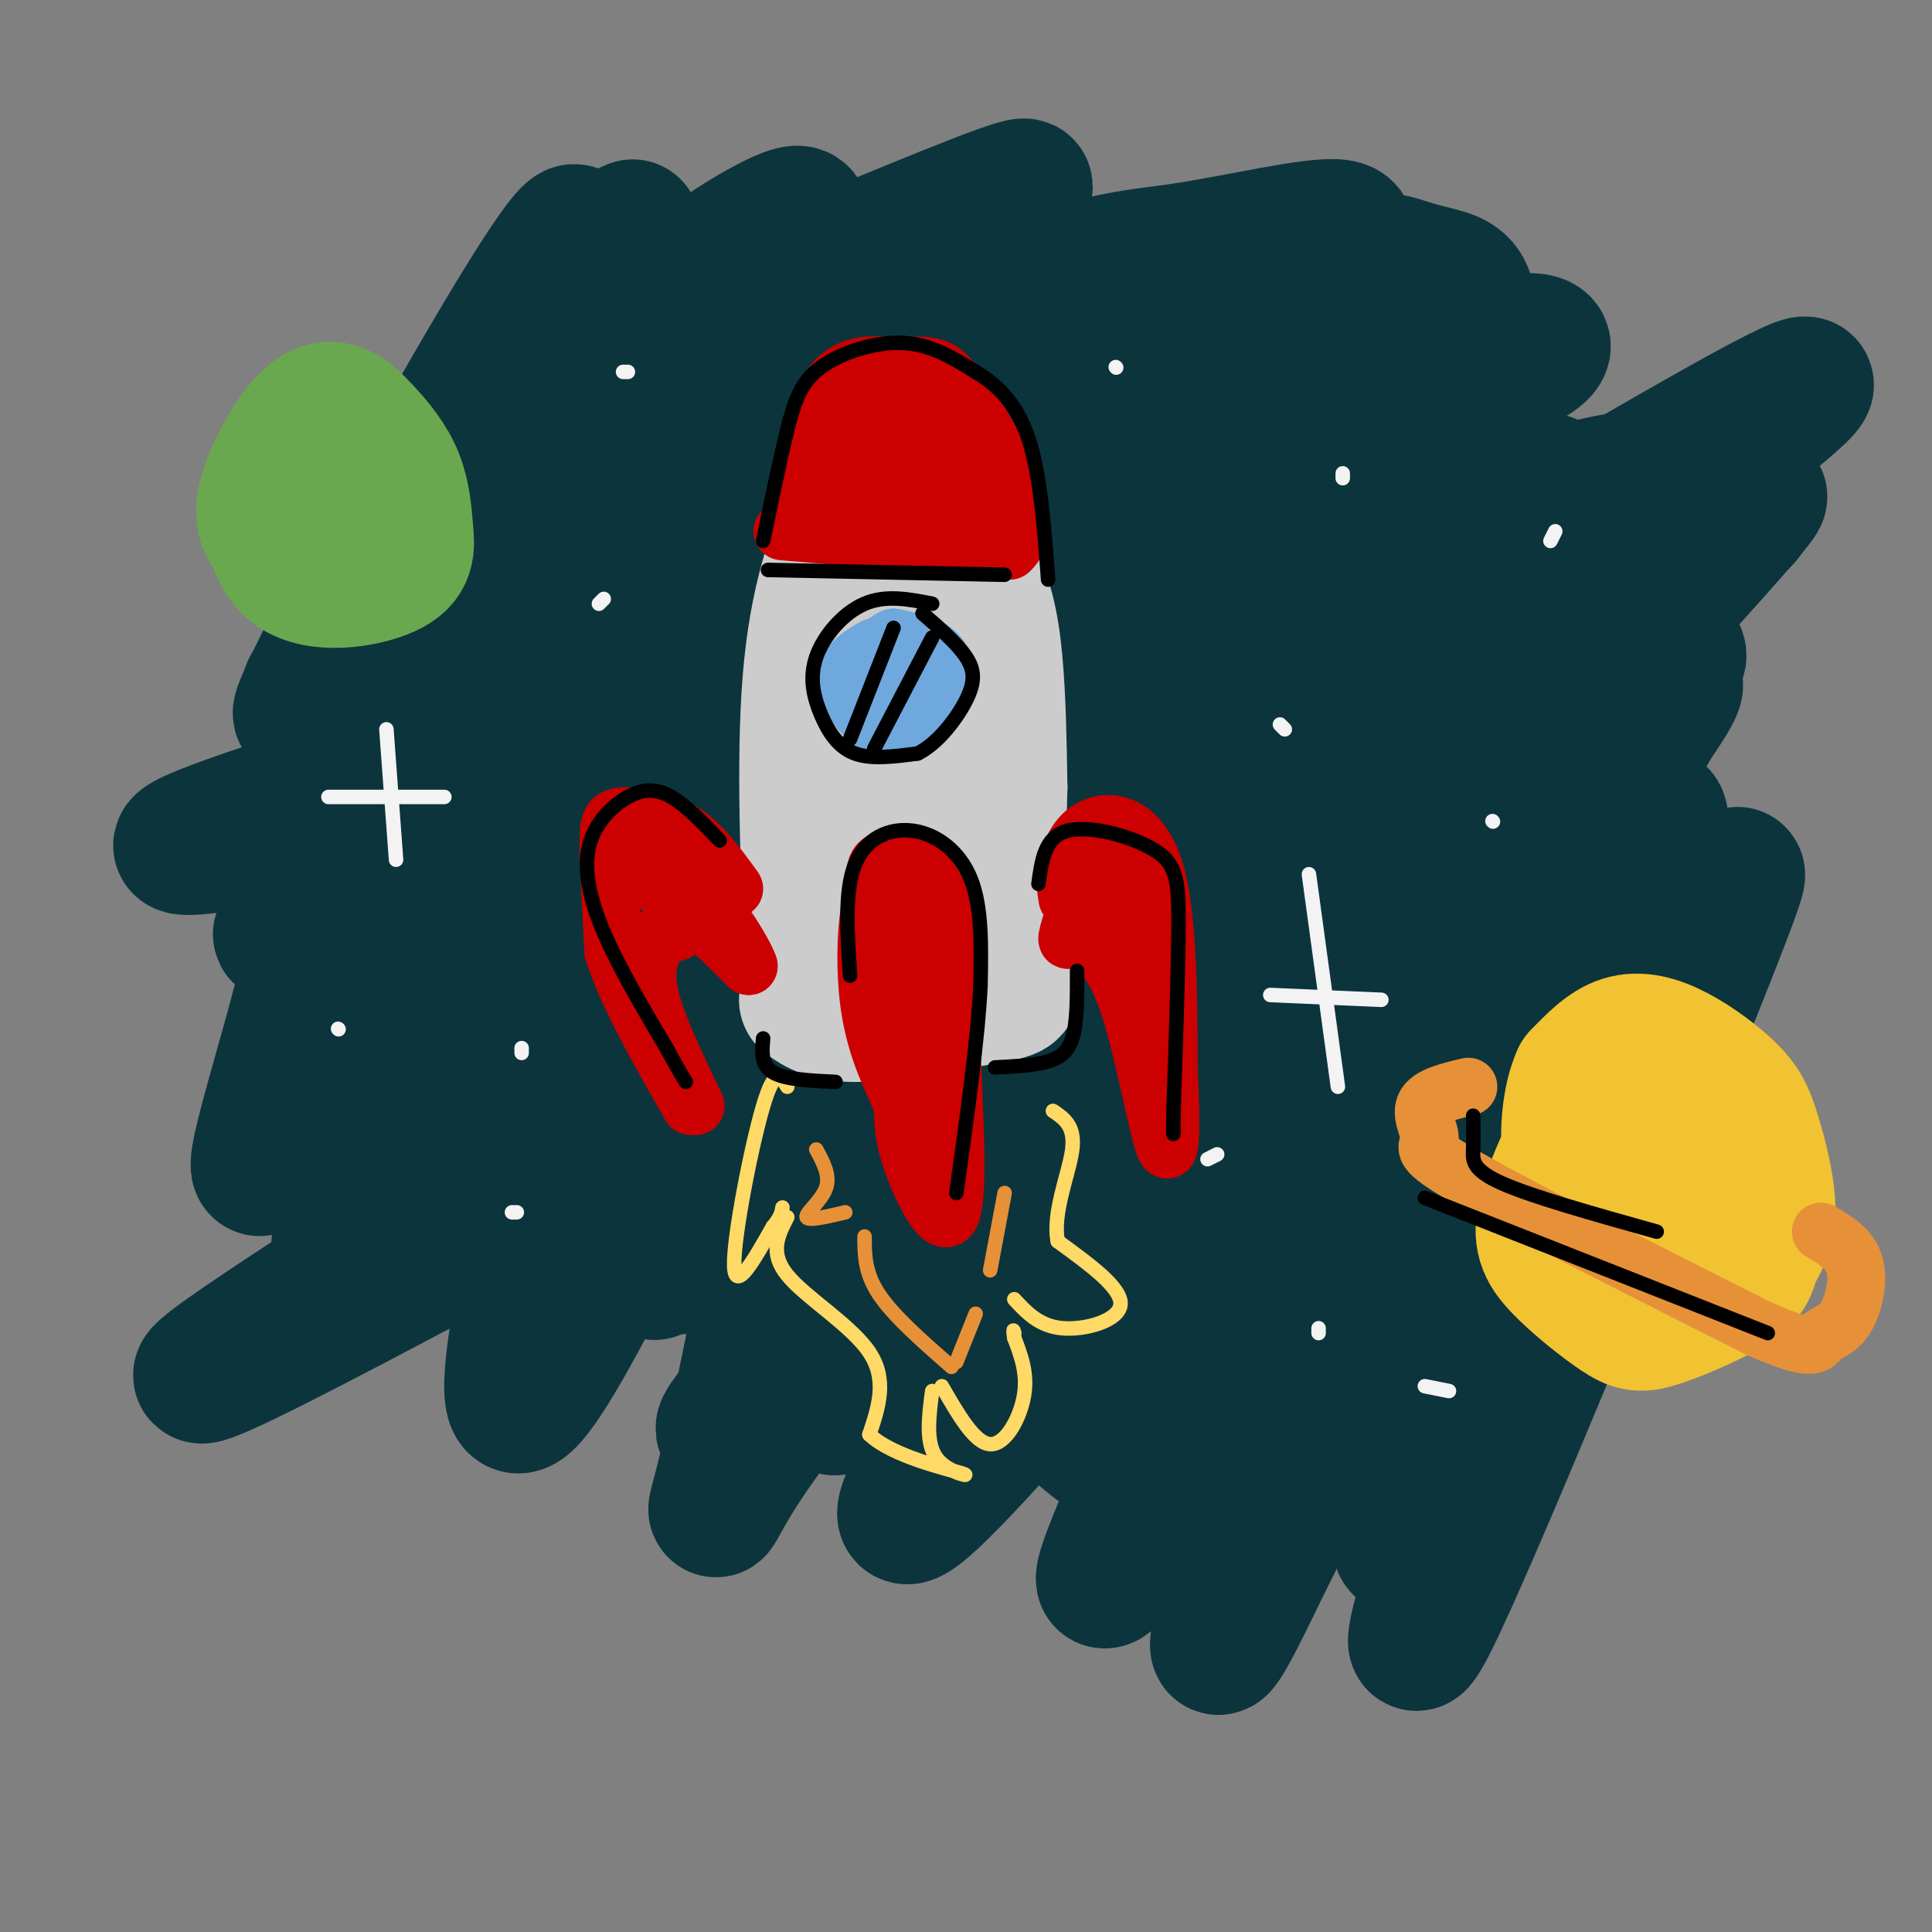 <svg viewBox='0 0 400 400' version='1.1' xmlns='http://www.w3.org/2000/svg' xmlns:xlink='http://www.w3.org/1999/xlink'><rect x="0" y="0" width="400" height="400" fill="#808080" stroke="none"/><g fill='none' stroke='rgb(12,52,61)' stroke-width='28' stroke-linecap='round' stroke-linejoin='round'><path d='M166,46c0.168,-1.587 0.337,-3.175 -6,0c-6.337,3.175 -19.178,11.111 -34,26c-14.822,14.889 -31.623,36.730 -32,38c-0.377,1.270 15.672,-18.031 32,-31c16.328,-12.969 32.934,-19.607 51,-27c18.066,-7.393 37.590,-15.541 35,-13c-2.590,2.541 -27.295,15.770 -52,29'/><path d='M160,68c-10.464,5.239 -10.622,3.836 -32,17c-21.378,13.164 -63.974,40.894 -53,38c10.974,-2.894 75.519,-36.413 112,-53c36.481,-16.587 44.900,-16.240 57,-18c12.100,-1.760 27.882,-5.625 33,-5c5.118,0.625 -0.427,5.739 -15,14c-14.573,8.261 -38.174,19.668 -60,28c-21.826,8.332 -41.876,13.589 -67,23c-25.124,9.411 -55.321,22.974 -66,28c-10.679,5.026 -1.839,1.513 7,-2'/><path d='M76,138c34.134,-15.342 115.969,-52.697 160,-70c44.031,-17.303 50.257,-14.554 55,-13c4.743,1.554 8.002,1.914 10,3c1.998,1.086 2.735,2.898 3,5c0.265,2.102 0.059,4.493 -5,9c-5.059,4.507 -14.972,11.129 -21,17c-6.028,5.871 -8.172,10.991 -49,25c-40.828,14.009 -120.341,36.909 -159,49c-38.659,12.091 -36.465,13.375 -26,12c10.465,-1.375 29.202,-5.409 76,-25c46.798,-19.591 121.657,-54.740 156,-70c34.343,-15.260 28.172,-10.630 22,-6'/><path d='M298,74c8.430,-2.137 18.503,-4.479 21,-3c2.497,1.479 -2.584,6.778 -64,25c-61.416,18.222 -179.168,49.367 -177,45c2.168,-4.367 124.257,-44.246 177,-60c52.743,-15.754 36.141,-7.381 32,-4c-4.141,3.381 4.179,1.772 6,3c1.821,1.228 -2.856,5.292 -6,9c-3.144,3.708 -4.755,7.059 -32,19c-27.245,11.941 -80.122,32.470 -133,53'/><path d='M122,161c-42.480,19.020 -82.179,40.070 -55,30c27.179,-10.070 121.236,-51.259 164,-68c42.764,-16.741 34.237,-9.035 51,-13c16.763,-3.965 58.817,-19.603 28,-3c-30.817,16.603 -134.506,65.446 -181,88c-46.494,22.554 -35.792,18.819 -39,22c-3.208,3.181 -20.325,13.280 -14,12c6.325,-1.280 36.093,-13.937 59,-25c22.907,-11.063 38.954,-20.531 55,-30'/><path d='M190,174c29.632,-15.642 76.212,-39.748 99,-51c22.788,-11.252 21.785,-9.652 30,-12c8.215,-2.348 25.649,-8.645 15,-2c-10.649,6.645 -49.381,26.233 -99,49c-49.619,22.767 -110.125,48.713 -135,59c-24.875,10.287 -14.117,4.914 -6,-1c8.117,-5.914 13.595,-12.371 41,-29c27.405,-16.629 76.737,-43.431 111,-59c34.263,-15.569 53.458,-19.906 66,-23c12.542,-3.094 18.433,-4.945 26,-6c7.567,-1.055 16.812,-1.314 21,0c4.188,1.314 3.320,4.200 3,6c-0.320,1.800 -0.091,2.514 -10,9c-9.909,6.486 -29.954,18.743 -50,31'/><path d='M302,145c-61.355,34.315 -189.741,104.603 -237,129c-47.259,24.397 -13.391,2.903 17,-17c30.391,-19.903 57.305,-38.215 107,-69c49.695,-30.785 122.171,-74.044 157,-94c34.829,-19.956 32.010,-16.608 19,-6c-13.010,10.608 -36.210,28.478 -55,42c-18.790,13.522 -33.171,22.697 -70,42c-36.829,19.303 -96.108,48.736 -125,61c-28.892,12.264 -27.398,7.361 -23,3c4.398,-4.361 11.699,-8.181 19,-12'/><path d='M111,224c44.323,-15.979 145.630,-49.927 194,-68c48.370,-18.073 43.802,-20.271 41,-22c-2.802,-1.729 -3.837,-2.989 -8,-2c-4.163,0.989 -11.454,4.226 -18,5c-6.546,0.774 -12.348,-0.914 -55,29c-42.652,29.914 -122.154,91.431 -129,97c-6.846,5.569 58.965,-44.808 106,-77c47.035,-32.192 75.296,-46.198 76,-44c0.704,2.198 -26.148,20.599 -53,39'/><path d='M265,181c-43.816,30.115 -126.855,85.902 -125,81c1.855,-4.902 88.604,-70.494 132,-102c43.396,-31.506 43.438,-28.928 45,-28c1.562,0.928 4.642,0.204 -22,25c-26.642,24.796 -83.007,75.110 -114,105c-30.993,29.890 -36.613,39.355 -27,31c9.613,-8.355 34.461,-34.530 61,-59c26.539,-24.470 54.770,-47.235 83,-70'/><path d='M298,164c22.633,-18.389 37.714,-29.361 23,-16c-14.714,13.361 -59.224,51.056 -97,88c-37.776,36.944 -68.819,73.136 -40,46c28.819,-27.136 117.498,-117.600 156,-156c38.502,-38.400 26.825,-24.736 -4,9c-30.825,33.736 -80.799,87.544 -111,124c-30.201,36.456 -40.629,55.559 -37,55c3.629,-0.559 21.314,-20.779 39,-41'/><path d='M227,273c18.214,-20.767 44.248,-52.183 71,-82c26.752,-29.817 54.223,-58.033 48,-47c-6.223,11.033 -46.138,61.315 -72,99c-25.862,37.685 -37.671,62.771 -43,76c-5.329,13.229 -4.178,14.600 22,-26c26.178,-40.600 77.382,-123.172 88,-141c10.618,-17.828 -19.350,29.087 -36,56c-16.650,26.913 -19.983,33.823 -28,56c-8.017,22.177 -20.719,59.622 -24,72c-3.281,12.378 2.860,-0.311 9,-13'/><path d='M262,323c5.441,-10.554 14.545,-30.439 35,-71c20.455,-40.561 52.263,-101.800 46,-78c-6.263,23.800 -50.597,132.638 -53,145c-2.403,12.362 37.124,-71.751 56,-111c18.876,-39.249 17.099,-33.633 2,4c-15.099,37.633 -43.521,107.283 -52,124c-8.479,16.717 2.987,-19.499 15,-51c12.013,-31.501 24.575,-58.286 27,-66c2.425,-7.714 -5.288,3.643 -13,15'/><path d='M325,234c-10.375,13.305 -29.812,39.069 -40,52c-10.188,12.931 -11.128,13.030 -15,15c-3.872,1.970 -10.676,5.810 -16,7c-5.324,1.190 -9.169,-0.269 -14,-2c-4.831,-1.731 -10.648,-3.734 -20,-13c-9.352,-9.266 -22.239,-25.796 -27,-34c-4.761,-8.204 -1.396,-8.083 -8,2c-6.604,10.083 -23.179,30.127 -31,42c-7.821,11.873 -6.889,15.574 -2,-6c4.889,-21.574 13.735,-68.425 17,-89c3.265,-20.575 0.947,-14.876 -1,-15c-1.947,-0.124 -3.524,-6.072 -17,19c-13.476,25.072 -38.850,81.163 -44,79c-5.150,-2.163 9.925,-62.582 25,-123'/><path d='M132,168c-4.552,-2.888 -28.430,51.394 -41,76c-12.570,24.606 -13.830,19.538 -17,19c-3.170,-0.538 -8.249,3.456 3,-31c11.249,-34.456 38.825,-107.361 35,-105c-3.825,2.361 -39.053,79.989 -52,105c-12.947,25.011 -3.613,-2.594 2,-24c5.613,-21.406 7.504,-36.614 17,-61c9.496,-24.386 26.595,-57.950 22,-44c-4.595,13.950 -30.884,75.414 -36,86c-5.116,10.586 10.942,-29.707 27,-70'/><path d='M92,119c12.251,-29.988 29.379,-69.958 27,-71c-2.379,-1.042 -24.267,36.844 -39,64c-14.733,27.156 -22.313,43.580 -15,32c7.313,-11.580 29.518,-51.166 43,-72c13.482,-20.834 18.241,-22.917 23,-25'/></g>
<g fill='none' stroke='rgb(204,204,204)' stroke-width='28' stroke-linecap='round' stroke-linejoin='round'><path d='M168,197c-0.822,-21.489 -1.644,-42.978 0,-59c1.644,-16.022 5.756,-26.578 9,-32c3.244,-5.422 5.622,-5.711 8,-6'/><path d='M185,100c4.286,1.750 11.000,9.125 15,16c4.000,6.875 5.286,13.250 6,21c0.714,7.750 0.857,16.875 1,26'/><path d='M207,163c-0.167,9.833 -1.083,21.417 -2,33'/><path d='M205,196c-0.155,6.405 0.458,5.917 1,6c0.542,0.083 1.012,0.738 -4,1c-5.012,0.262 -15.506,0.131 -26,0'/><path d='M176,203c-3.226,3.048 1.708,10.667 4,-7c2.292,-17.667 1.940,-60.619 3,-72c1.060,-11.381 3.530,8.810 6,29'/><path d='M189,153c0.476,12.214 -1.333,28.250 -2,35c-0.667,6.750 -0.190,4.214 -1,3c-0.810,-1.214 -2.905,-1.107 -5,-1'/><path d='M167,207c2.250,1.583 4.500,3.167 11,3c6.500,-0.167 17.250,-2.083 28,-4'/><path d='M206,206c5.000,-1.000 3.500,-1.500 2,-2'/></g>
<g fill='none' stroke='rgb(204,0,0)' stroke-width='12' stroke-linecap='round' stroke-linejoin='round'><path d='M152,184c-3.387,-4.685 -6.774,-9.369 -11,-12c-4.226,-2.631 -9.292,-3.208 -12,-3c-2.708,0.208 -3.060,1.202 -3,6c0.060,4.798 0.530,13.399 1,22'/><path d='M127,197c2.833,9.000 9.417,20.500 16,32'/><path d='M144,229c-3.715,-7.797 -7.429,-15.595 -9,-21c-1.571,-5.405 -0.998,-8.418 0,-11c0.998,-2.582 2.423,-4.734 4,-6c1.577,-1.266 3.308,-1.648 6,0c2.692,1.648 6.346,5.324 10,9'/><path d='M155,200c-0.869,-2.869 -8.042,-14.542 -15,-20c-6.958,-5.458 -13.702,-4.702 -14,-3c-0.298,1.702 5.851,4.351 12,7'/><path d='M138,184c2.333,2.667 2.167,5.833 2,9'/><path d='M180,198c0.314,-6.391 0.628,-12.781 1,-16c0.372,-3.219 0.801,-3.265 2,-4c1.199,-0.735 3.169,-2.159 6,0c2.831,2.159 6.523,7.903 8,15c1.477,7.097 0.738,15.549 0,24'/><path d='M197,217c0.452,11.857 1.583,29.500 0,34c-1.583,4.500 -5.881,-4.143 -8,-10c-2.119,-5.857 -2.060,-8.929 -2,-12'/><path d='M187,229c-1.893,-4.893 -5.625,-11.125 -7,-21c-1.375,-9.875 -0.393,-23.393 2,-24c2.393,-0.607 6.196,11.696 10,24'/><path d='M192,208c1.667,6.000 0.833,9.000 0,12'/><path d='M221,186c-0.339,-2.036 -0.679,-4.071 0,-7c0.679,-2.929 2.375,-6.750 6,-8c3.625,-1.250 9.179,0.071 12,9c2.821,8.929 2.911,25.464 3,42'/><path d='M242,222c0.548,11.381 0.417,18.833 -1,15c-1.417,-3.833 -4.119,-18.952 -7,-28c-2.881,-9.048 -5.940,-12.024 -9,-15'/><path d='M225,194c-2.525,-1.584 -4.337,1.957 -4,0c0.337,-1.957 2.821,-9.411 5,-12c2.179,-2.589 4.051,-0.311 5,2c0.949,2.311 0.974,4.656 1,7'/><path d='M232,191c0.167,1.500 0.083,1.750 0,2'/><path d='M162,110c0.000,0.000 47.000,4.000 47,4'/><path d='M209,114c6.143,-5.119 -2.000,-19.917 -7,-28c-5.000,-8.083 -6.857,-9.452 -9,-10c-2.143,-0.548 -4.571,-0.274 -7,0'/><path d='M186,76c-3.889,-0.444 -10.111,-1.556 -14,4c-3.889,5.556 -5.444,17.778 -7,30'/><path d='M165,110c0.179,-3.333 4.125,-26.667 7,-27c2.875,-0.333 4.679,22.333 6,26c1.321,3.667 2.161,-11.667 3,-27'/><path d='M181,82c1.602,0.963 4.105,16.872 6,24c1.895,7.128 3.180,5.477 3,-3c-0.180,-8.477 -1.824,-23.780 -1,-23c0.824,0.780 4.118,17.642 6,26c1.882,8.358 2.353,8.212 2,2c-0.353,-6.212 -1.529,-18.489 0,-19c1.529,-0.511 5.765,10.745 10,22'/><path d='M207,111c1.667,3.667 0.833,1.833 0,0'/></g>
<g fill='none' stroke='rgb(111,168,220)' stroke-width='12' stroke-linecap='round' stroke-linejoin='round'><path d='M181,134c-2.002,1.164 -4.005,2.329 -5,4c-0.995,1.671 -0.984,3.850 0,6c0.984,2.150 2.940,4.272 5,6c2.060,1.728 4.222,3.061 7,1c2.778,-2.061 6.171,-7.516 7,-11c0.829,-3.484 -0.906,-4.995 -3,-6c-2.094,-1.005 -4.547,-1.502 -7,-2'/><path d='M185,132c-2.556,1.022 -5.444,4.578 -6,7c-0.556,2.422 1.222,3.711 3,5'/><path d='M185,140c0.000,0.000 1.000,5.000 1,5'/></g>
<g fill='none' stroke='rgb(255,217,102)' stroke-width='3' stroke-linecap='round' stroke-linejoin='round'><path d='M163,225c-1.267,-2.156 -2.533,-4.311 -5,4c-2.467,8.311 -6.133,27.089 -6,33c0.133,5.911 4.067,-1.044 8,-8'/><path d='M160,254c1.667,-2.000 1.833,-3.000 2,-4'/><path d='M163,252c-1.889,3.667 -3.778,7.333 0,12c3.778,4.667 13.222,10.333 17,16c3.778,5.667 1.889,11.333 0,17'/><path d='M180,297c4.583,4.452 16.042,7.083 19,8c2.958,0.917 -2.583,0.119 -5,-3c-2.417,-3.119 -1.708,-8.560 -1,-14'/><path d='M195,287c3.400,5.911 6.800,11.822 10,12c3.200,0.178 6.200,-5.378 7,-10c0.800,-4.622 -0.600,-8.311 -2,-12'/><path d='M210,277c-0.333,-2.167 -0.167,-1.583 0,-1'/><path d='M210,269c2.600,2.800 5.200,5.600 10,6c4.800,0.400 11.800,-1.600 12,-5c0.200,-3.400 -6.400,-8.200 -13,-13'/><path d='M219,257c-1.178,-5.889 2.378,-14.111 3,-19c0.622,-4.889 -1.689,-6.444 -4,-8'/></g>
<g fill='none' stroke='rgb(230,145,56)' stroke-width='3' stroke-linecap='round' stroke-linejoin='round'><path d='M169,238c1.467,2.689 2.933,5.378 2,8c-0.933,2.622 -4.267,5.178 -4,6c0.267,0.822 4.133,-0.089 8,-1'/><path d='M179,256c0.000,3.750 0.000,7.500 3,12c3.000,4.500 9.000,9.750 15,15'/><path d='M198,282c0.000,0.000 4.000,-10.000 4,-10'/><path d='M205,263c0.000,0.000 3.000,-16.000 3,-16'/></g>
<g fill='none' stroke='rgb(106,168,79)' stroke-width='28' stroke-linecap='round' stroke-linejoin='round'><path d='M65,100c-3.292,-0.921 -6.583,-1.842 -8,2c-1.417,3.842 -0.959,12.446 4,16c4.959,3.554 14.419,2.058 19,0c4.581,-2.058 4.281,-4.677 4,-8c-0.281,-3.323 -0.545,-7.349 -2,-11c-1.455,-3.651 -4.101,-6.927 -7,-10c-2.899,-3.073 -6.050,-5.943 -10,-3c-3.950,2.943 -8.700,11.698 -10,17c-1.300,5.302 0.850,7.151 3,9'/><path d='M58,112c1.656,2.043 4.298,2.651 8,3c3.702,0.349 8.466,0.438 11,-3c2.534,-3.438 2.839,-10.402 1,-15c-1.839,-4.598 -5.823,-6.830 -8,-8c-2.177,-1.170 -2.548,-1.276 -5,2c-2.452,3.276 -6.986,9.936 -8,15c-1.014,5.064 1.493,8.532 4,12'/></g>
<g fill='none' stroke='rgb(241,194,50)' stroke-width='28' stroke-linecap='round' stroke-linejoin='round'><path d='M338,224c-3.316,2.023 -6.631,4.047 -10,9c-3.369,4.953 -6.790,12.836 -8,18c-1.210,5.164 -0.209,7.608 3,11c3.209,3.392 8.625,7.730 12,10c3.375,2.270 4.710,2.472 9,1c4.290,-1.472 11.535,-4.616 15,-7c3.465,-2.384 3.148,-4.007 4,-6c0.852,-1.993 2.871,-4.357 3,-9c0.129,-4.643 -1.631,-11.565 -3,-16c-1.369,-4.435 -2.346,-6.385 -5,-9c-2.654,-2.615 -6.984,-5.896 -11,-8c-4.016,-2.104 -7.719,-3.030 -11,-2c-3.281,1.030 -6.141,4.015 -9,7'/><path d='M327,223c-2.021,4.285 -2.574,11.498 -2,16c0.574,4.502 2.274,6.294 5,8c2.726,1.706 6.479,3.326 10,4c3.521,0.674 6.810,0.403 9,-3c2.190,-3.403 3.282,-9.939 3,-13c-0.282,-3.061 -1.937,-2.646 -4,-2c-2.063,0.646 -4.532,1.524 -6,4c-1.468,2.476 -1.934,6.551 -2,9c-0.066,2.449 0.267,3.271 2,3c1.733,-0.271 4.867,-1.636 8,-3'/></g>
<g fill='none' stroke='rgb(230,145,56)' stroke-width='12' stroke-linecap='round' stroke-linejoin='round'><path d='M304,225c-4.036,0.952 -8.071,1.905 -9,4c-0.929,2.095 1.250,5.333 1,7c-0.250,1.667 -2.929,1.762 8,8c10.929,6.238 35.464,18.619 60,31'/><path d='M364,275c11.978,5.338 11.922,3.183 13,2c1.078,-1.183 3.290,-1.396 5,-4c1.710,-2.604 2.917,-7.601 2,-11c-0.917,-3.399 -3.959,-5.199 -7,-7'/></g>
<g fill='none' stroke='rgb(243,243,243)' stroke-width='3' stroke-linecap='round' stroke-linejoin='round'><path d='M129,77c0.000,0.000 1.000,0.000 1,0'/><path d='M231,76c0.000,0.000 0.100,0.100 0.1,0.1'/><path d='M125,124c0.000,0.000 -1.000,1.000 -1,1'/><path d='M265,150c0.000,0.000 1.000,1.000 1,1'/><path d='M278,98c0.000,0.000 0.000,1.000 0,1'/><path d='M322,110c0.000,0.000 -1.000,2.000 -1,2'/><path d='M309,170c0.000,0.000 0.100,0.100 0.1,0.1'/><path d='M273,275c0.000,0.000 0.000,1.000 0,1'/><path d='M300,288c0.000,0.000 -5.000,-1.000 -5,-1'/><path d='M252,239c0.000,0.000 -2.000,1.000 -2,1'/><path d='M271,181c0.000,0.000 6.000,44.000 6,44'/><path d='M263,206c0.000,0.000 23.000,1.000 23,1'/><path d='M80,151c0.000,0.000 2.000,27.000 2,27'/><path d='M68,165c0.000,0.000 24.000,0.000 24,0'/><path d='M70,213c0.000,0.000 0.100,0.100 0.1,0.1'/><path d='M108,217c0.000,0.000 0.000,1.000 0,1'/><path d='M107,251c0.000,0.000 -1.000,0.000 -1,0'/></g>
<g fill='none' stroke='rgb(0,0,0)' stroke-width='3' stroke-linecap='round' stroke-linejoin='round'><path d='M159,118c0.000,0.000 49.000,1.000 49,1'/><path d='M158,112c1.738,-8.435 3.476,-16.869 5,-23c1.524,-6.131 2.833,-9.958 7,-13c4.167,-3.042 11.190,-5.298 17,-5c5.810,0.298 10.405,3.149 15,6'/><path d='M202,77c4.600,2.756 8.600,6.644 11,14c2.400,7.356 3.200,18.178 4,29'/><path d='M176,202c-0.589,-8.762 -1.179,-17.524 1,-23c2.179,-5.476 7.125,-7.667 12,-7c4.875,0.667 9.679,4.190 12,10c2.321,5.810 2.161,13.905 2,22'/><path d='M203,204c-0.500,10.833 -2.750,26.917 -5,43'/><path d='M215,183c0.655,-4.881 1.310,-9.762 6,-11c4.690,-1.238 13.417,1.167 18,4c4.583,2.833 5.024,6.095 5,15c-0.024,8.905 -0.512,23.452 -1,38'/><path d='M243,229c-0.167,7.167 -0.083,6.083 0,5'/><path d='M149,174c-3.453,-3.606 -6.906,-7.212 -10,-9c-3.094,-1.788 -5.829,-1.758 -9,0c-3.171,1.758 -6.777,5.242 -8,10c-1.223,4.758 -0.064,10.788 3,18c3.064,7.212 8.032,15.606 13,24'/><path d='M138,217c2.833,5.167 3.417,6.083 4,7'/><path d='M185,130c0.000,0.000 -9.000,23.000 -9,23'/><path d='M193,132c0.000,0.000 -12.000,23.000 -12,23'/><path d='M193,125c-4.789,-0.946 -9.579,-1.892 -14,0c-4.421,1.892 -8.474,6.620 -10,11c-1.526,4.380 -0.526,8.410 1,12c1.526,3.590 3.579,6.740 7,8c3.421,1.260 8.211,0.630 13,0'/><path d='M190,156c4.167,-2.060 8.083,-7.208 10,-11c1.917,-3.792 1.833,-6.226 0,-9c-1.833,-2.774 -5.417,-5.887 -9,-9'/><path d='M158,215c-0.250,2.750 -0.500,5.500 2,7c2.500,1.500 7.750,1.750 13,2'/><path d='M206,221c3.578,-0.178 7.156,-0.356 10,-1c2.844,-0.644 4.956,-1.756 6,-5c1.044,-3.244 1.022,-8.622 1,-14'/><path d='M305,231c0.044,2.400 0.089,4.800 0,7c-0.089,2.200 -0.311,4.200 6,7c6.311,2.800 19.156,6.400 32,10'/><path d='M295,248c0.000,0.000 71.000,28.000 71,28'/></g>
</svg>